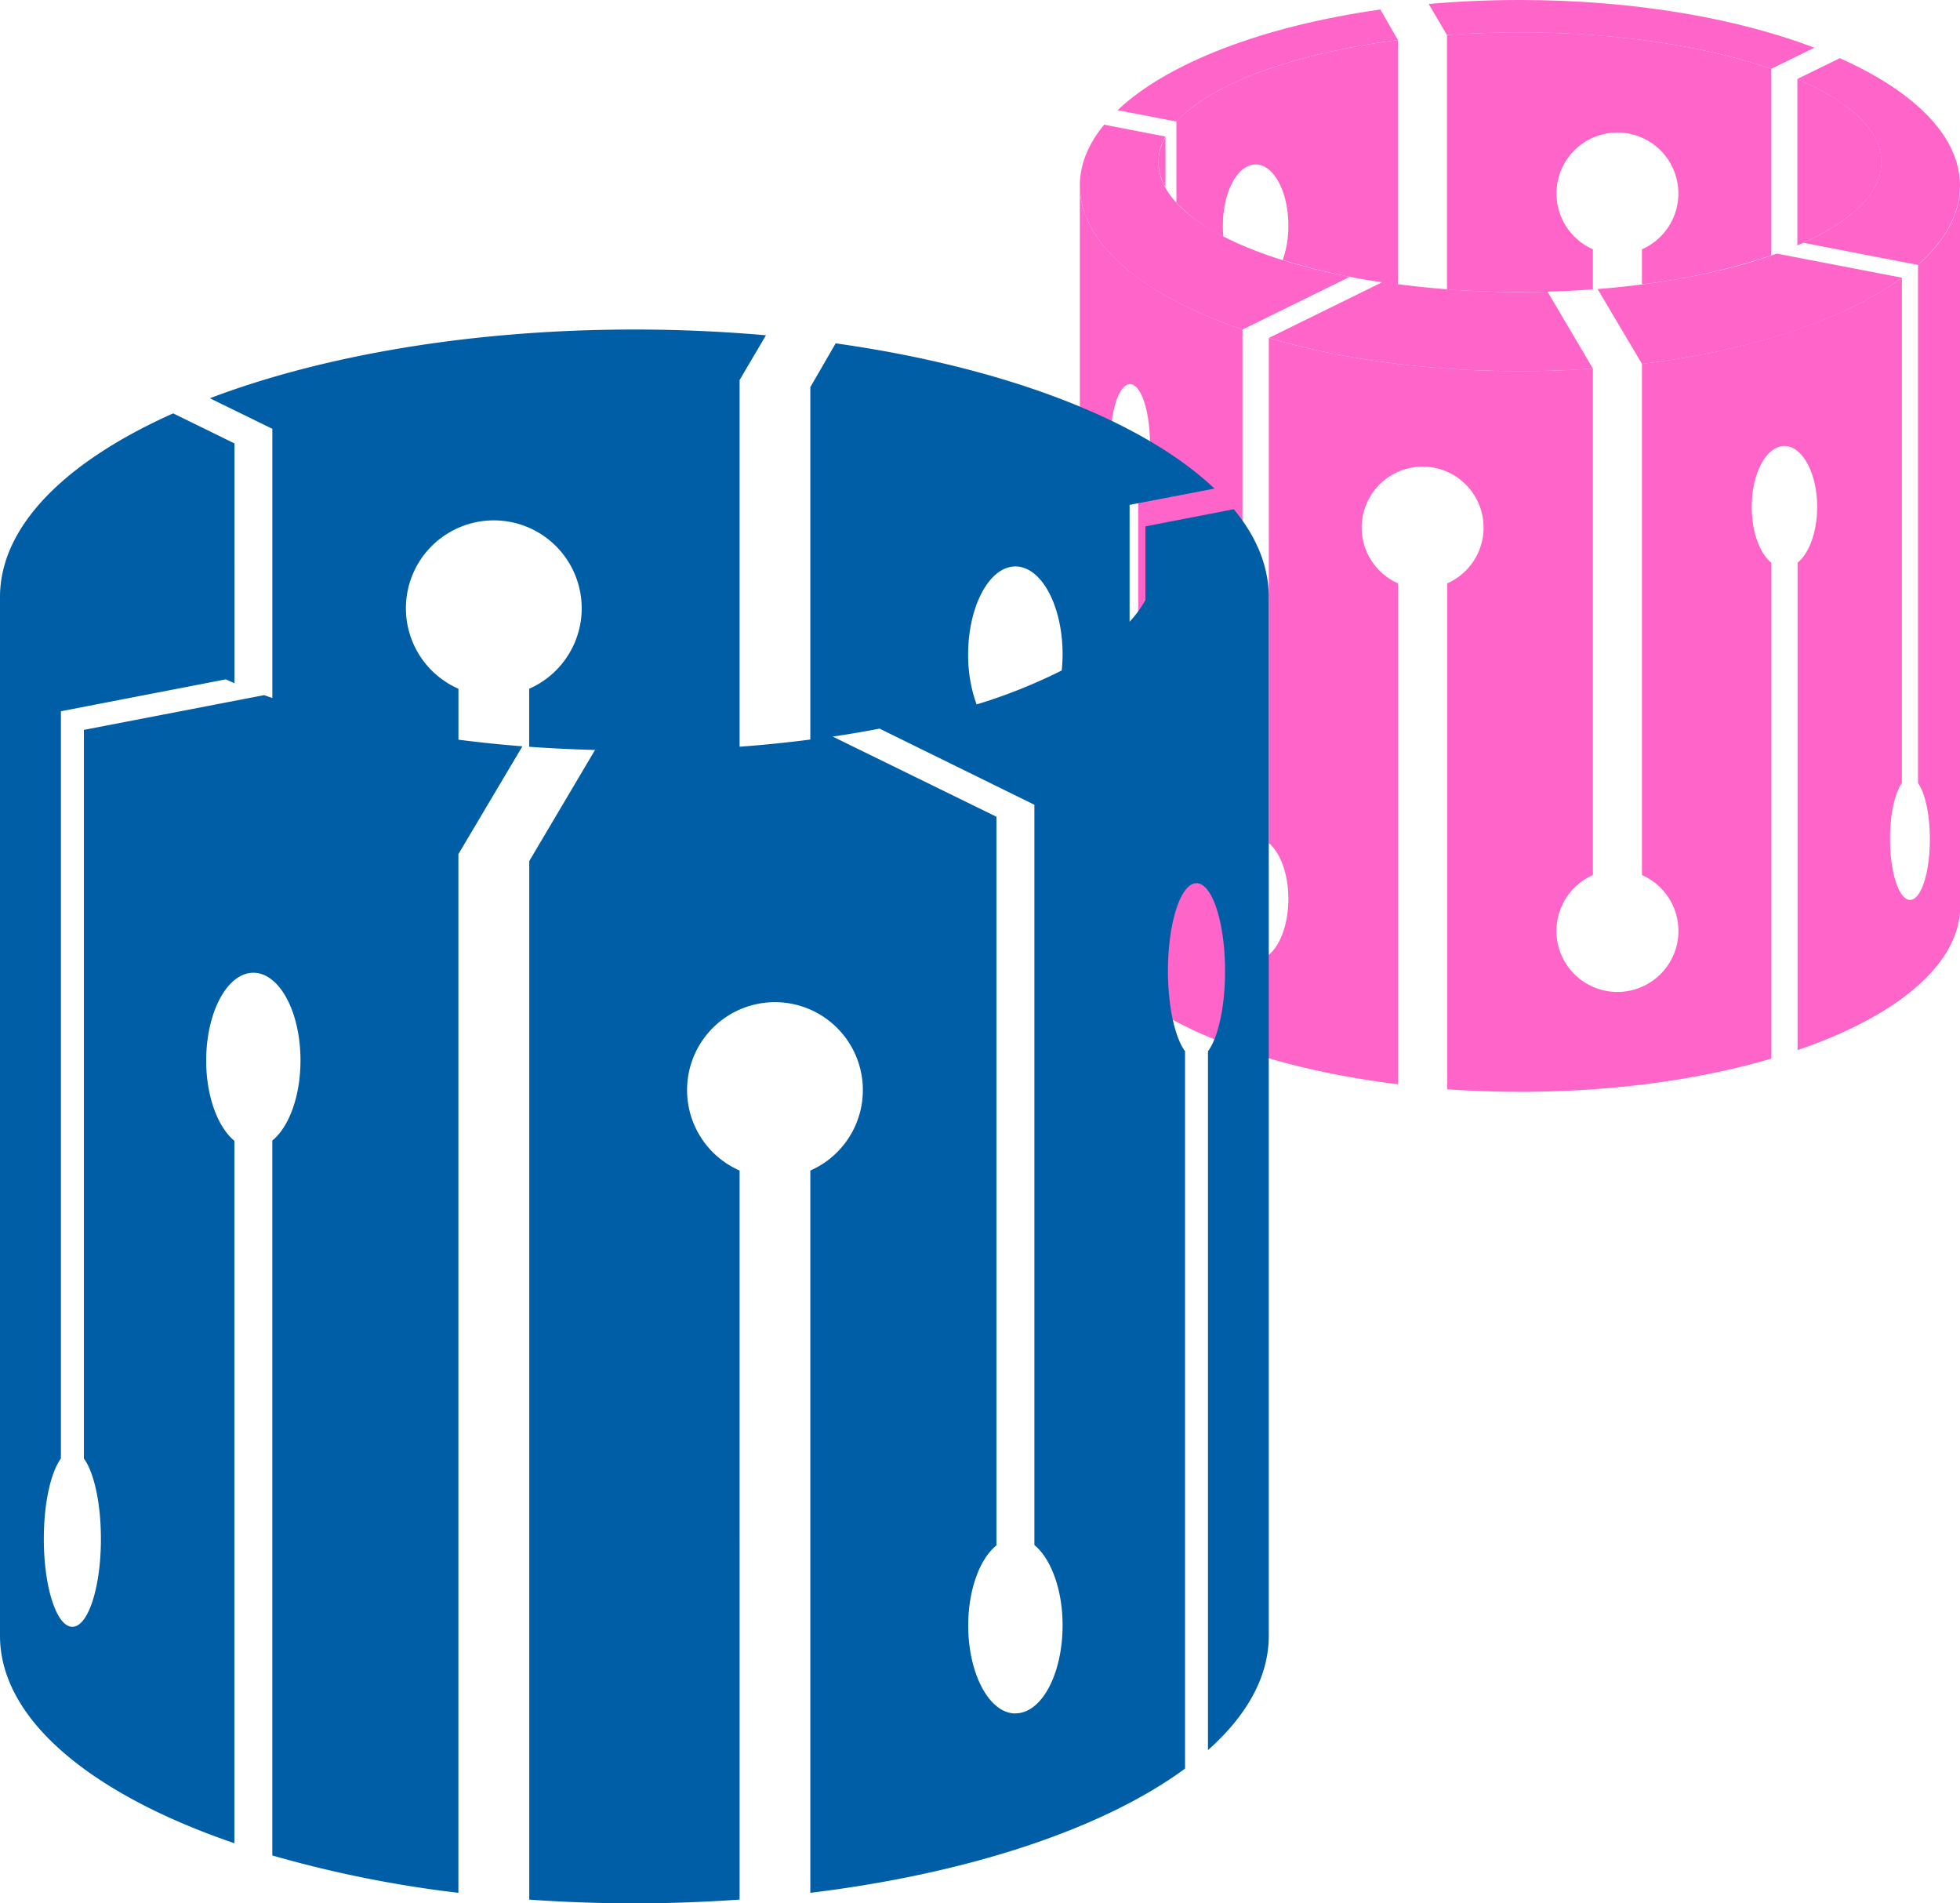 <svg xmlns="http://www.w3.org/2000/svg" viewBox="0 0 391.36 380"><defs><style>.cls-1{fill:#ff64c8;}.cls-2{fill:#005ea6;}</style></defs><title>アセット 1</title><g id="レイヤー_2" data-name="レイヤー 2"><g id="_01_盆木_TOP" data-name="01_盆木_TOP"><path class="cls-1" d="M303.49,6.46c19.49,0,37.16,2.78,50.15,7.29V51a130.42,130.42,0,0,1-25.78,5.77v-7a12.17,12.17,0,1,0-9.8,0v8c-4.7.35-9.58.53-14.57.53s-9.87-.18-14.57-.53V7C293.62,6.65,298.5,6.46,303.49,6.46Z"/><path class="cls-1" d="M375.68,32.39c0,6.32-6.31,12.11-16.79,16.61V15.77C369.37,20.27,375.68,26.06,375.68,32.39Z"/><path class="cls-1" d="M248.09,65.8V168.34c-2.3,1.88-3.91,6.15-3.91,11.13,0,6.72,2.93,12.17,6.54,12.17s6.53-5.45,6.53-12.17c0-5-1.61-9.25-3.9-11.13V67.47c14.22,4.18,31.49,6.63,50.14,6.63,5,0,9.83-.18,14.57-.51V174.71a12.18,12.18,0,1,0,9.8,0V72.65c22.14-2.69,40.67-9,51.9-17.21V156.35c-1.39,1.89-2.37,6.15-2.37,11.13,0,6.73,1.77,12.18,4,12.18s3.95-5.45,3.95-12.18c0-5-1-9.24-2.36-11.13V52.89c5.39-4.81,8.42-10.17,8.42-15.84V180.9c0,11.61-12.66,22-32.47,28.75v-97.3c2.3-1.89,3.91-6.15,3.91-11.13,0-6.72-2.93-12.18-6.54-12.18s-6.53,5.46-6.53,12.18c0,5,1.61,9.24,3.91,11.13v99c-14.23,4.18-31.5,6.63-50.15,6.63-5,0-9.83-.18-14.57-.51v-101a12.17,12.17,0,1,0-9.8,0v100c-22.13-2.69-40.67-8.95-51.89-17.21V100c1.38-1.89,2.36-6.16,2.36-11.13,0-6.73-1.77-12.18-4-12.18s-3.95,5.45-3.95,12.18c0,5,1,9.24,2.36,11.13v96.79c-5.39-4.8-8.42-10.17-8.42-15.84V37.05C215.62,48.66,228.28,59,248.09,65.8Z"/><path class="cls-1" d="M253.35,67.47c14.22,4.18,31.49,6.63,50.14,6.63,5,0,9.83-.18,14.57-.51L309,58.23c-1.81.05-3.63.08-5.48.08a187.87,187.87,0,0,1-27.47-2Z"/><path class="cls-1" d="M379.76,55.44C368.53,63.7,350,70,327.86,72.65L319,57.71c13.82-1.09,26.16-3.6,35.77-7.08Z"/><path class="cls-1" d="M382.94,52.89c5.39-4.81,8.42-10.17,8.42-15.84,0-9.85-9.11-18.8-24-25.43l-8.49,4.15c10.48,4.5,16.79,10.29,16.79,16.62,0,6.07-5.82,11.66-15.57,16.08Z"/><path class="cls-1" d="M353.64,13.75c-13-4.51-30.66-7.29-50.15-7.29-5,0-9.87.19-14.57.53L285.27.8c5.88-.53,12-.8,18.22-.8,22.61,0,43.22,3.6,58.79,9.52Z"/><path class="cls-1" d="M220.47,24.89c-3.14,3.81-4.85,7.9-4.85,12.16,0,11.61,12.66,22,32.47,28.75l21.43-10.54c-22.75-4.36-38.22-13-38.22-22.87a10.39,10.39,0,0,1,1.41-5.13Z"/><path class="cls-1" d="M234.9,24.27c6.95-7.57,23.37-13.6,44.22-16.29l-3.5-6.08C252.15,5.21,233.1,12.58,223.14,22Z"/><path class="cls-1" d="M279.12,8V56.79a136.15,136.15,0,0,1-23-4.87A20.16,20.16,0,0,0,257.25,45c0-6.72-2.92-12.17-6.53-12.17s-6.54,5.45-6.54,12.17c0,.77,0,1.51.12,2.24a33.39,33.39,0,0,1-9.4-6.75V24.28C241.85,16.7,258.26,10.67,279.12,8Z"/><path class="cls-1" d="M232.71,27.37v10a10.41,10.41,0,0,1-1.41-5A10.41,10.41,0,0,1,232.71,27.37Z"/><path class="cls-2" d="M246.36,101.67l-17.65,3.42v14.72a22.45,22.45,0,0,1-3.16,4.32V100.8l16.95-3.25c-14.35-13.62-41.82-24.25-75.64-29L161.8,77.3v70.35c-4.57.59-9.27,1.08-14.12,1.43V75.87l5.26-8.93c-8.48-.75-17.26-1.15-26.27-1.15-32.59,0-62.31,5.19-84.76,13.72l12.47,6.1h0v53.75c-.55-.19-1.1-.38-1.63-.58l-36,6.94h0V291.19c2,2.72,3.4,8.87,3.4,16.05,0,9.69-2.55,17.55-5.7,17.55s-5.7-7.86-5.7-17.55c0-7.18,1.41-13.33,3.41-16.05V142h0l32.94-6.37c.57.26,1.13.52,1.72.77V88.53l-12.24-6C13.14,92.1,0,105,0,119.2H0V326.58C0,343.31,18.25,358.24,46.8,368V227.76c-3.31-2.72-5.63-8.87-5.63-16,0-9.69,4.22-17.55,9.42-17.55S60,202,60,211.71c0,7.18-2.32,13.33-5.63,16V370.44a232.9,232.9,0,0,0,37.16,7.46V170.52L104.31,149c-4.37-.34-8.62-.79-12.77-1.32V137.51a17.55,17.55,0,1,1,14.12,0v11.58c4.56.33,9.23.55,14,.66-.29,0-.57,0-.86,0l-13.12,22.16V379.26c6.84.48,13.85.74,21,.74s14.18-.27,21-.75V233.7a17.55,17.55,0,1,1,14.12,0V377.9c31.91-3.88,58.64-12.9,74.82-24.8V209.88c-2-2.72-3.41-8.87-3.41-16,0-9.69,2.55-17.55,5.7-17.55s5.7,7.86,5.7,17.55c0,7.18-1.4,13.33-3.41,16V349.41c7.78-6.92,12.14-14.66,12.14-22.83V119.21h0C253.34,113.06,250.89,107.16,246.36,101.67Zm-43.61,11.42c5.2,0,9.42,7.86,9.42,17.55,0,1.08-.07,2.19-.17,3.22a107.92,107.92,0,0,1-17,6.78,28.92,28.92,0,0,1-1.69-10C193.33,121,197.55,113.09,202.75,113.09Zm0,229c-5.2,0-9.42-7.86-9.42-17.55,0-7.18,2.32-13.33,5.63-16V163.06l-32.69-16q4.81-.71,9.36-1.59l30.91,15.2V308.47c3.31,2.72,5.63,8.87,5.63,16C212.17,334.21,208,342.07,202.75,342.07Z"/></g></g></svg>